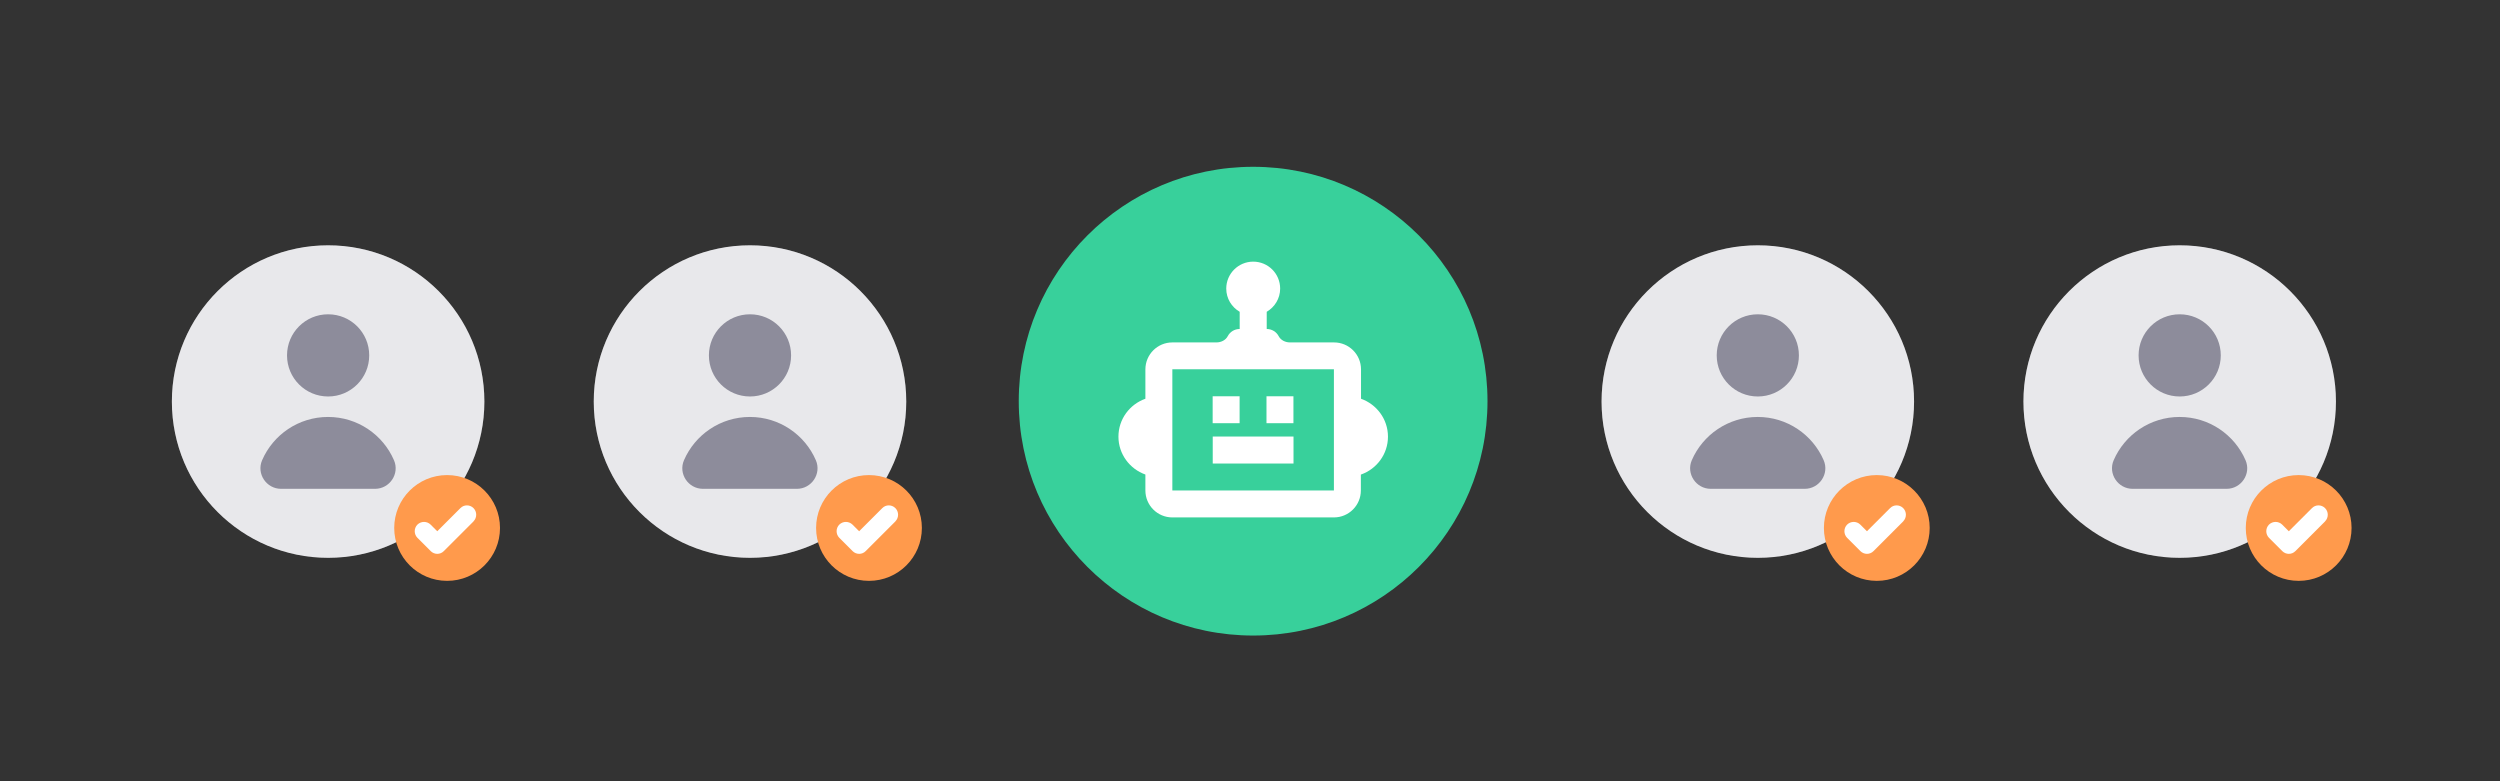 <?xml version="1.0" encoding="UTF-8"?><svg id="Layer_1" xmlns="http://www.w3.org/2000/svg" viewBox="0 0 320 100"><rect x="0" y="0" width="320" height="100" fill="#333333" stroke="none"/><defs><style>.cls-1,.cls-2{fill:#fff;}.cls-3,.cls-4{fill:#8d8c9b;}.cls-5{fill:#38d09b;}.cls-4{opacity:.2;}.cls-2,.cls-6{fill-rule:evenodd;}.cls-6{fill:#ff9a4c;}</style></defs><circle class="cls-1" cx="96" cy="51.4" r="20"/><circle class="cls-4" cx="96" cy="51.4" r="20"/><path class="cls-3" d="m102.01,62.57h-12.03c-1.88,0-3.18-1.93-2.43-3.66,1.41-3.26,4.66-5.54,8.44-5.54s7.03,2.28,8.44,5.54c.75,1.73-.55,3.66-2.43,3.66Zm-6.01-11.82c2.9,0,5.26-2.35,5.26-5.26s-2.35-5.26-5.26-5.26-5.26,2.35-5.26,5.26,2.35,5.26,5.26,5.26Z"/><circle class="cls-1" cx="42" cy="51.4" r="20"/><circle class="cls-4" cx="42" cy="51.4" r="20"/><path class="cls-3" d="m48.01,62.57h-12.03c-1.88,0-3.18-1.93-2.43-3.66,1.41-3.26,4.66-5.54,8.44-5.54s7.03,2.28,8.44,5.54c.75,1.73-.55,3.66-2.43,3.66Zm-6.01-11.82c2.9,0,5.26-2.35,5.26-5.26s-2.35-5.26-5.26-5.26-5.26,2.35-5.26,5.26,2.35,5.26,5.26,5.26Z"/><path class="cls-6" d="m57.23,60.81c-3.74,0-6.77,3.03-6.77,6.77,0,3.74,3.03,6.77,6.77,6.77,3.74,0,6.77-3.03,6.77-6.77h0c0-3.74-3.03-6.77-6.77-6.77h0"/><path class="cls-2" d="m60.62,66.73l-3.81,3.81c-.46.47-1.21.47-1.68,0,0,0,0,0,0,0l-1.7-1.7c-.46-.47-.46-1.22,0-1.69h0c.47-.46,1.22-.46,1.69,0l.85.85,2.96-2.96c.46-.47,1.21-.47,1.68,0,0,0,0,0,0,0h0c.46.47.46,1.22,0,1.69"/><circle class="cls-1" cx="279" cy="51.4" r="20"/><circle class="cls-4" cx="279" cy="51.4" r="20"/><path class="cls-3" d="m285.01,62.57h-12.03c-1.88,0-3.18-1.93-2.43-3.66,1.41-3.26,4.66-5.54,8.44-5.54s7.03,2.28,8.44,5.54c.75,1.73-.55,3.66-2.43,3.66Zm-6.01-11.82c2.9,0,5.26-2.35,5.26-5.26s-2.35-5.26-5.26-5.26-5.26,2.35-5.26,5.26,2.35,5.26,5.26,5.26Z"/><circle class="cls-1" cx="225" cy="51.4" r="20"/><circle class="cls-4" cx="225" cy="51.4" r="20"/><path class="cls-3" d="m231.01,62.57h-12.03c-1.88,0-3.18-1.93-2.43-3.66,1.41-3.26,4.66-5.54,8.44-5.54s7.03,2.28,8.44,5.54c.75,1.73-.55,3.66-2.43,3.66Zm-6.01-11.82c2.9,0,5.26-2.35,5.26-5.26s-2.35-5.26-5.26-5.26-5.26,2.35-5.26,5.26,2.35,5.26,5.26,5.26Z"/><path class="cls-6" d="m111.23,60.81c-3.74,0-6.77,3.03-6.77,6.77,0,3.74,3.03,6.77,6.77,6.77,3.74,0,6.77-3.03,6.77-6.77h0c0-3.74-3.03-6.77-6.77-6.77h0"/><path class="cls-2" d="m114.62,66.73l-3.81,3.81c-.46.47-1.21.47-1.68,0,0,0,0,0,0,0l-1.7-1.7c-.46-.47-.46-1.22,0-1.69h0c.47-.46,1.22-.46,1.69,0l.85.85,2.96-2.96c.46-.47,1.21-.47,1.68,0,0,0,0,0,0,0h0c.46.47.46,1.22,0,1.69"/><path class="cls-6" d="m240.23,60.81c-3.74,0-6.77,3.03-6.77,6.77,0,3.74,3.03,6.77,6.77,6.77,3.74,0,6.77-3.03,6.77-6.77h0c0-3.74-3.03-6.77-6.77-6.77h0"/><path class="cls-2" d="m243.62,66.73l-3.81,3.81c-.46.47-1.21.47-1.68,0,0,0,0,0,0,0l-1.7-1.7c-.46-.47-.46-1.22,0-1.69h0c.47-.46,1.22-.46,1.69,0l.85.85,2.96-2.96c.46-.47,1.21-.47,1.68,0,0,0,0,0,0,0h0c.46.47.46,1.22,0,1.69"/><path class="cls-6" d="m294.23,60.81c-3.74,0-6.77,3.03-6.77,6.77,0,3.74,3.03,6.77,6.77,6.77,3.74,0,6.77-3.03,6.77-6.77h0c0-3.74-3.03-6.77-6.77-6.77h0"/><path class="cls-2" d="m297.62,66.73l-3.81,3.81c-.46.47-1.21.47-1.68,0,0,0,0,0,0,0l-1.7-1.7c-.46-.47-.46-1.22,0-1.69h0c.47-.46,1.22-.46,1.69,0l.85.85,2.96-2.96c.46-.47,1.21-.47,1.68,0,0,0,0,0,0,0h0c.46.47.46,1.22,0,1.69"/><path class="cls-5" d="m160.4,21.35c-16.57,0-30,13.43-30,30s13.43,30,30,30,30-13.43,30-30-13.43-30-30-30h0Z"/><path class="cls-1" d="m165.57,59.33h-10.34v-3.45h10.34v3.45Zm8.62,1.41v2.04c0,1.9-1.54,3.45-3.45,3.45h-20.68c-1.9,0-3.45-1.54-3.45-3.45v-2.04c-2-.71-3.45-2.61-3.45-4.85s1.44-4.14,3.45-4.85v-3.76c0-1.9,1.54-3.45,3.45-3.45h5.64c.59,0,1.18-.28,1.45-.8.29-.55.86-.92,1.53-.92v-2.2c-1.03-.6-1.72-1.7-1.72-2.97,0-1.9,1.54-3.45,3.45-3.45s3.45,1.54,3.45,3.45c0,1.27-.7,2.37-1.72,2.97v2.2c.66,0,1.24.37,1.53.92.27.52.86.8,1.45.8h5.64c1.9,0,3.45,1.54,3.45,3.45v3.76c2,.71,3.45,2.61,3.45,4.85s-1.44,4.14-3.45,4.85Zm-3.45-13.47h-20.68v15.51h20.68v-15.51Zm-12.07,3.45h-3.45v3.45h3.45v-3.45Zm6.89,0h-3.45v3.45h3.45v-3.45Z"/></svg>
